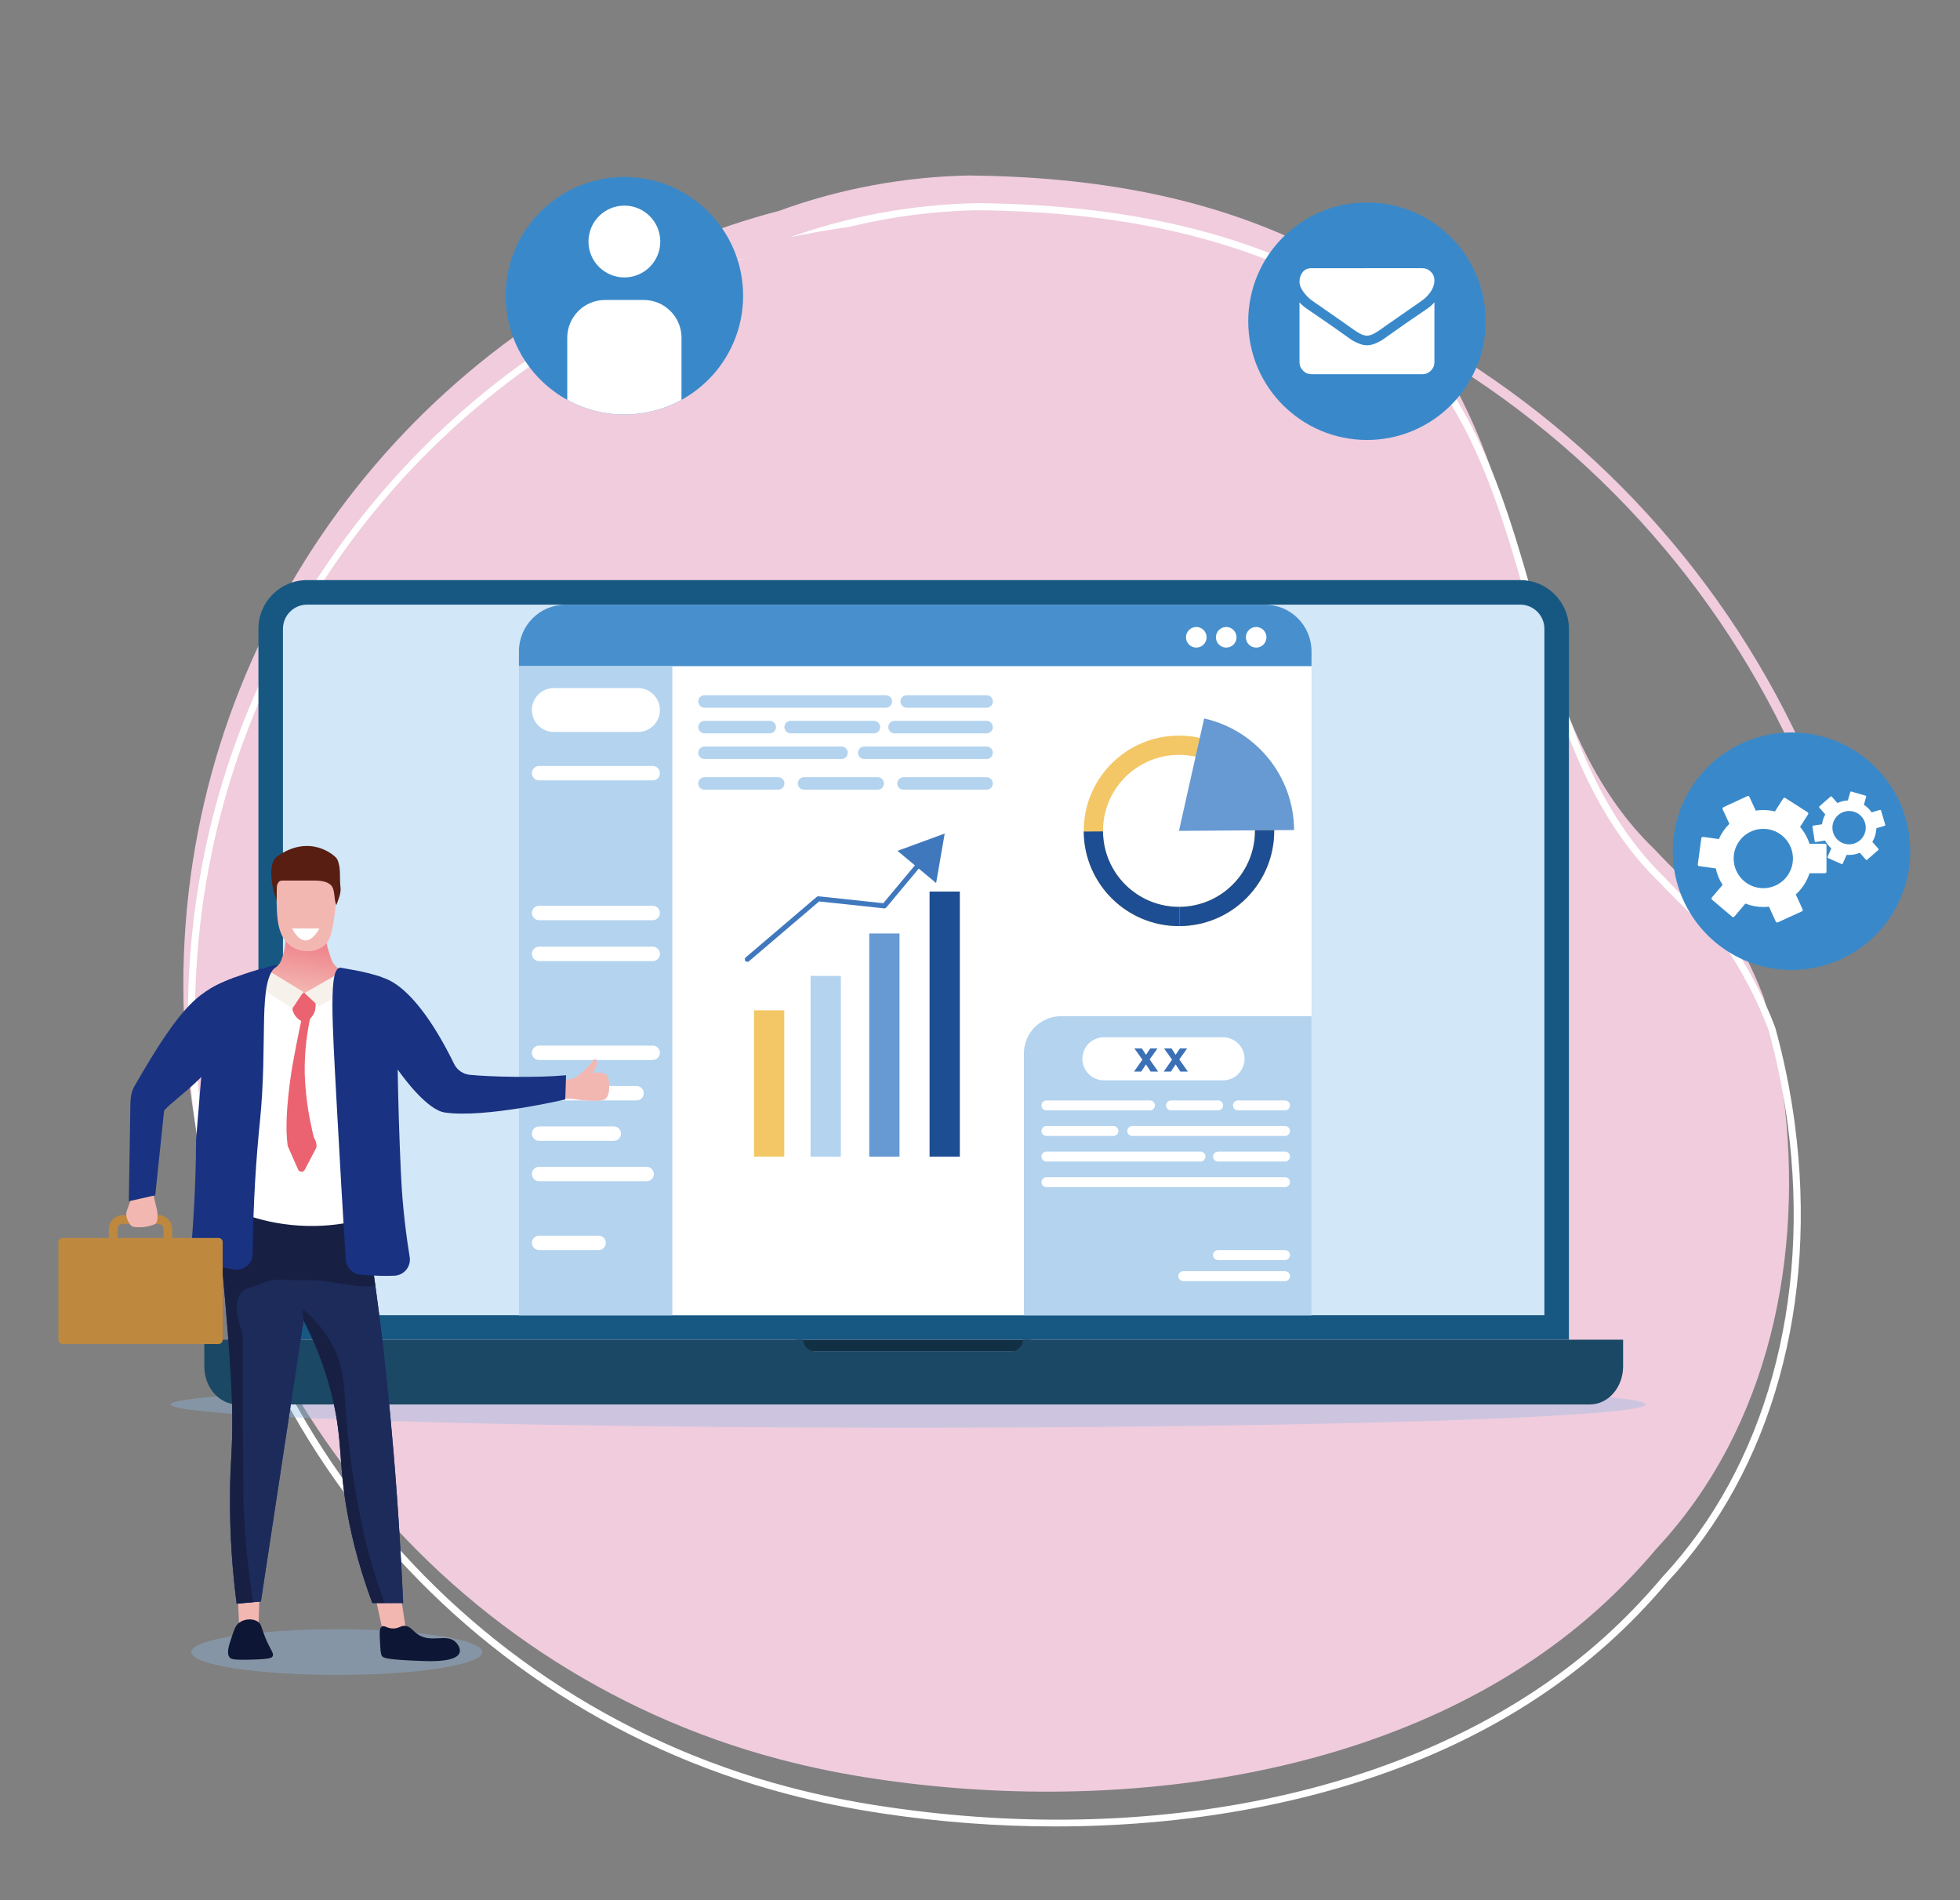 <?xml version="1.0" encoding="iso-8859-1"?>
<!-- Generator: Adobe Illustrator 16.0.0, SVG Export Plug-In . SVG Version: 6.00 Build 0)  -->
<!DOCTYPE svg PUBLIC "-//W3C//DTD SVG 1.1//EN" "http://www.w3.org/Graphics/SVG/1.1/DTD/svg11.dtd">
<svg version="1.1" id="&#x5716;&#x5C64;_1" xmlns="http://www.w3.org/2000/svg" xmlns:xlink="http://www.w3.org/1999/xlink" x="0px"
	 y="0px" width="588px" height="570px" viewBox="0 0 588 570" style="enable-background:new 0 0 588 570;" xml:space="preserve">
<rect x="0" y="0" width="588" height="570" fill="#808080" stroke="none"/>
<g>
	<g>
		<path style="fill:#F0CCDD;" d="M529.13,299.21c2.569,9.307,4.524,18.891,5.802,28.599c6.41,48.537-3.965,100.235-37.869,136.561
			c-5.561,6.611-11.455,12.716-17.719,18.333c-56.34,50.558-143.496,61.849-216.761,50.835c-9.795-1.454-19.385-3.394-28.747-5.869
			C130.906,500.577,54.999,406.875,54.999,295.437c0-100.293,61.485-186.224,148.818-222.158c9.71-3.994,19.738-7.372,30.044-10.09
			c9.09-3.321,18.503-5.871,28.068-7.638c9.565-1.763,19.285-2.743,28.998-2.917c36.607,0.414,72.873,6.082,106.301,23.646
			c45.33,23.8,52.695,74.226,66.294,118.423c6.8,22.097,15.864,43.629,32.608,59.824c6.065,6.422,12.479,12.569,19.232,18.438
			C520.892,280.99,525.535,289.691,529.13,299.21z"/>
	</g>
	<path style="fill:#FFFFFF;" d="M316.594,547.827c-17.141,0-34.502-1.292-51.729-3.884c-9.952-1.477-19.662-3.459-28.863-5.889
		C130.241,510.221,56.376,414.3,56.376,304.794c0-48.746,14.468-95.709,41.843-135.813c26.729-39.154,63.947-69.351,107.633-87.325
		c9.774-4.021,19.912-7.429,30.132-10.12c9.062-3.309,18.547-5.891,28.193-7.671c9.605-1.771,19.417-2.759,29.17-2.935
		c42.949,0.488,76.881,8.04,106.818,23.768c38.961,20.456,50.164,60.363,60.996,98.956c1.865,6.639,3.79,13.503,5.817,20.096
		c5.73,18.626,14.585,42.207,32.333,59.373c6.043,6.399,12.49,12.576,19.188,18.4l0.103,0.088l0.077,0.109
		c5.711,8.286,10.381,17.191,13.885,26.474l0.029,0.094c2.596,9.391,4.558,19.063,5.834,28.74
		c7.096,53.748-6.801,103.832-38.129,137.406c-5.571,6.623-11.561,12.82-17.803,18.418c-26.62,23.889-61.116,40.29-102.533,48.758
		C359.71,545.749,338.332,547.827,316.594,547.827z M293.355,63.059c-9.604,0.17-19.301,1.146-28.792,2.9
		c-9.546,1.762-18.931,4.315-27.896,7.594l-0.094,0.028c-10.144,2.668-20.208,6.048-29.911,10.042
		C116.658,120.653,58.502,207.467,58.502,304.794c0,108.539,73.216,203.614,178.043,231.206c9.122,2.409,18.756,4.376,28.634,5.839
		c85.563,12.863,166.271-6.04,215.896-50.571c6.174-5.538,12.1-11.668,17.613-18.224l0.034-0.043
		c30.907-33.108,44.606-82.569,37.594-135.696c-1.261-9.566-3.2-19.124-5.759-28.407c-3.426-9.062-7.985-17.762-13.555-25.858
		c-6.717-5.845-13.176-12.042-19.205-18.423c-18.063-17.47-27.042-41.372-32.852-60.243c-2.034-6.617-3.966-13.493-5.834-20.144
		c-10.711-38.162-21.788-77.62-59.938-97.648C369.55,71.016,335.924,63.542,293.355,63.059z"/>
</g>
<g id="Laptop">
	<ellipse style="opacity:0.37;fill:#8FB8E3;enable-background:new    ;" cx="272.432" cy="421.252" rx="221.209" ry="6.985"/>
	<rect x="238.849" y="401.833" style="fill:#123044;" width="70.401" height="3.468"/>
	<g>
		<path style="fill:#D2E7F8;" d="M81.209,398.154V188.602c0-6.025,4.901-10.929,10.929-10.929h363.926
			c6.028,0,10.931,4.904,10.931,10.929v209.552H81.209z"/>
		<path style="fill:#175882;" d="M456.064,181.352c4.001,0,7.254,3.254,7.254,7.25v205.876H84.887V188.602
			c0-3.997,3.253-7.25,7.251-7.25H456.064L456.064,181.352z M456.064,173.995H92.138c-8.066,0-14.608,6.543-14.608,14.607v213.231
			h393.145V188.602C470.673,180.538,464.133,173.995,456.064,173.995L456.064,173.995z"/>
	</g>
	<path style="fill:#1B4864;" d="M486.932,401.833v7.983c0,6.314-4.454,11.436-9.953,11.436H71.246c-5.5,0-9.954-5.119-9.954-11.436
		v-7.983h179.603c0.213,1.95,1.66,3.453,3.415,3.453h59.229c1.757,0,3.2-1.503,3.414-3.453H486.932z"/>
	<g>
		<g>
			<path style="fill:#FFFFFF;" d="M393.46,195.342v199.137H155.678V195.342c0-7.728,6.263-13.99,13.991-13.99h209.802
				C387.197,181.352,393.46,187.614,393.46,195.342z"/>
			<path style="fill:#4890CD;" d="M393.46,195.342v4.474H155.678v-4.474c0-7.728,6.263-13.99,13.991-13.99h209.802
				C387.197,181.352,393.46,187.614,393.46,195.342z"/>
			<circle style="fill:#FFFFFF;" cx="358.889" cy="191.15" r="3.09"/>
			<circle style="fill:#FFFFFF;" cx="367.867" cy="191.15" r="3.089"/>
			<circle style="fill:#FFFFFF;" cx="376.85" cy="191.15" r="3.089"/>
		</g>
		<g>
			<rect x="155.678" y="199.813" style="fill:#B3D3EF;" width="46.017" height="194.666"/>
			<path style="fill:#FFFFFF;" d="M191.387,219.556h-25.231c-3.639,0-6.59-2.952-6.59-6.591l0,0c0-3.639,2.951-6.588,6.59-6.588
				h25.231c3.639,0,6.588,2.949,6.588,6.588l0,0C197.976,216.604,195.026,219.556,191.387,219.556z"/>
			<path style="fill:#FFFFFF;" d="M195.81,276.008h-34.08c-1.194,0-2.165-0.967-2.165-2.163l0,0c0-1.196,0.971-2.166,2.165-2.166
				h34.08c1.196,0,2.166,0.969,2.166,2.166l0,0C197.976,275.042,197.006,276.008,195.81,276.008z"/>
			<path style="fill:#FFFFFF;" d="M195.81,234.078h-34.08c-1.194,0-2.165-0.969-2.165-2.166l0,0c0-1.194,0.971-2.166,2.165-2.166
				h34.08c1.196,0,2.166,0.972,2.166,2.166l0,0C197.976,233.109,197.006,234.078,195.81,234.078z"/>
			<path style="fill:#FFFFFF;" d="M195.81,288.283h-34.08c-1.194,0-2.165-0.967-2.165-2.164l0,0c0-1.196,0.971-2.166,2.165-2.166
				h34.08c1.196,0,2.166,0.969,2.166,2.166l0,0C197.976,287.316,197.006,288.283,195.81,288.283z"/>
			<path style="fill:#FFFFFF;" d="M195.81,317.939h-34.08c-1.194,0-2.165-0.967-2.165-2.164l0,0c0-1.193,0.971-2.166,2.165-2.166
				h34.08c1.196,0,2.166,0.973,2.166,2.166l0,0C197.976,316.973,197.006,317.939,195.81,317.939z"/>
			<path style="fill:#FFFFFF;" d="M190.958,330.063H161.73c-1.194,0-2.165-0.97-2.165-2.164l0,0c0-1.194,0.971-2.166,2.165-2.166
				h29.229c1.192,0,2.164,0.971,2.164,2.166l0,0C193.122,329.093,192.153,330.063,190.958,330.063z"/>
			<path style="fill:#FFFFFF;" d="M184.135,342.184H161.73c-1.194,0-2.165-0.97-2.165-2.164l0,0c0-1.194,0.971-2.164,2.165-2.164
				h22.405c1.196,0,2.165,0.97,2.165,2.164l0,0C186.3,341.214,185.332,342.184,184.135,342.184z"/>
			<path style="fill:#FFFFFF;" d="M193.991,354.305H161.73c-1.194,0-2.165-0.968-2.165-2.164l0,0c0-1.197,0.971-2.164,2.165-2.164
				h32.262c1.193,0,2.166,0.967,2.166,2.164l0,0C196.156,353.337,195.186,354.305,193.991,354.305z"/>
			<path style="fill:#FFFFFF;" d="M179.586,374.953H161.73c-1.194,0-2.165-0.967-2.165-2.162l0,0c0-1.193,0.971-2.166,2.165-2.166
				h17.856c1.193,0,2.165,0.973,2.165,2.166l0,0C181.751,373.986,180.781,374.953,179.586,374.953z"/>
		</g>
		<g>
			<rect x="226.198" y="303.043" style="fill:#F3C766;" width="9.08" height="43.881"/>
			<rect x="243.176" y="292.708" style="fill:#B3D3EF;" width="9.082" height="54.217"/>
			<rect x="260.77" y="279.992" style="fill:#6799D2;" width="9.082" height="66.933"/>
			<rect x="278.872" y="267.417" style="fill:#1D4E93;" width="9.08" height="79.508"/>
			<g>
				<g>
					<path style="fill:#4078BD;" d="M224.198,288.5c-0.214,0-0.425-0.089-0.573-0.266c-0.271-0.318-0.234-0.795,0.083-1.066
						l21.296-18.15c0.157-0.138,0.363-0.202,0.568-0.179l19.417,2.074l10.893-13.055c0.268-0.319,0.744-0.362,1.063-0.096
						c0.321,0.268,0.365,0.744,0.099,1.065l-11.149,13.363c-0.161,0.194-0.41,0.295-0.66,0.268l-19.497-2.079l-21.046,17.939
						C224.545,288.441,224.372,288.5,224.198,288.5z"/>
				</g>
				<g>
					<polygon style="fill:#4078BD;" points="280.835,264.869 283.411,250.012 269.258,255.207 					"/>
				</g>
			</g>
			<g>
				<path style="fill:#B3D3EF;" d="M307.169,394.479h86.291v-89.684h-75.093c-6.187,0-11.198,5.014-11.198,11.197V394.479z"/>
				<g>
					<path style="fill:#FFFFFF;" d="M366.906,324.038h-35.735c-3.568,0-6.461-2.892-6.461-6.46l0,0c0-3.568,2.893-6.46,6.461-6.46
						h35.735c3.568,0,6.461,2.892,6.461,6.46l0,0C373.367,321.146,370.477,324.038,366.906,324.038z"/>
					<path style="fill:#FFFFFF;" d="M344.982,333.051H313.93c-0.825,0-1.494-0.669-1.494-1.494l0,0c0-0.824,0.669-1.494,1.494-1.494
						h31.053c0.827,0,1.496,0.67,1.496,1.494l0,0C346.479,332.382,345.81,333.051,344.982,333.051z"/>
					<path style="fill:#FFFFFF;" d="M360.144,348.4H313.93c-0.825,0-1.494-0.67-1.494-1.498l0,0c0-0.823,0.669-1.492,1.494-1.492
						h46.214c0.826,0,1.494,0.669,1.494,1.492l0,0C361.638,347.73,360.97,348.4,360.144,348.4z"/>
					<path style="fill:#FFFFFF;" d="M385.506,356.072H313.93c-0.825,0-1.494-0.67-1.494-1.496l0,0c0-0.822,0.669-1.491,1.494-1.491
						h71.576c0.824,0,1.493,0.669,1.493,1.491l0,0C387.001,355.402,386.33,356.072,385.506,356.072z"/>
					<path style="fill:#FFFFFF;" d="M365.438,333.051h-14.119c-0.826,0-1.495-0.669-1.495-1.494l0,0
						c0-0.824,0.669-1.494,1.495-1.494h14.119c0.825,0,1.494,0.67,1.494,1.494l0,0C366.932,332.382,366.263,333.051,365.438,333.051
						z"/>
					<path style="fill:#FFFFFF;" d="M334.026,340.727H313.93c-0.825,0-1.494-0.67-1.494-1.494l0,0c0-0.824,0.669-1.498,1.494-1.498
						h20.097c0.827,0,1.496,0.674,1.496,1.498l0,0C335.522,340.057,334.854,340.727,334.026,340.727z"/>
					<path style="fill:#FFFFFF;" d="M385.506,377.943h-20.098c-0.823,0-1.493-0.668-1.493-1.493l0,0c0-0.825,0.67-1.497,1.493-1.497
						h20.098c0.824,0,1.494,0.672,1.494,1.497l0,0C387.001,377.275,386.33,377.943,385.506,377.943z"/>
					<path style="fill:#FFFFFF;" d="M385.506,384.268h-30.527c-0.827,0-1.496-0.668-1.496-1.496l0,0
						c0-0.821,0.669-1.492,1.496-1.492h30.527c0.824,0,1.495,0.671,1.495,1.492l0,0C387.001,383.6,386.33,384.268,385.506,384.268z"
						/>
					<path style="fill:#FFFFFF;" d="M385.506,348.4h-20.098c-0.823,0-1.493-0.67-1.493-1.498l0,0c0-0.823,0.67-1.492,1.493-1.492
						h20.098c0.824,0,1.494,0.669,1.494,1.492l0,0C387.001,347.73,386.33,348.4,385.506,348.4z"/>
					<path style="fill:#FFFFFF;" d="M385.506,340.727H339.67c-0.825,0-1.494-0.67-1.494-1.494l0,0c0-0.824,0.669-1.498,1.494-1.498
						h45.836c0.824,0,1.495,0.674,1.495,1.498l0,0C387.001,340.057,386.33,340.727,385.506,340.727z"/>
					<path style="fill:#FFFFFF;" d="M385.506,333.051h-14.119c-0.825,0-1.494-0.669-1.494-1.494l0,0
						c0-0.824,0.669-1.494,1.494-1.494h14.119c0.824,0,1.495,0.67,1.495,1.494l0,0C387.001,332.382,386.33,333.051,385.506,333.051z
						"/>
				</g>
				<g>
					<g>
						<path style="fill:#3B70B6;" d="M340.215,321.411l2.503-3.575l-2.397-3.363h2.241l1.229,1.906l1.295-1.906h2.153l-2.35,3.285
							l2.564,3.653h-2.255l-1.41-2.149l-1.424,2.149H340.215z"/>
					</g>
					<g>
						<path style="fill:#3B70B6;" d="M349.115,321.411l2.502-3.575l-2.396-3.363h2.241l1.229,1.906l1.292-1.906h2.157l-2.354,3.285
							l2.566,3.653H354.1l-1.409-2.149l-1.426,2.149H349.115z"/>
					</g>
				</g>
			</g>
			<g>
				<path style="fill:#F3C766;" d="M353.489,220.64c-15.776,0.11-28.479,12.994-28.368,28.774
					c0.112,15.78,12.996,28.481,28.775,28.369c15.779-0.112,28.48-12.994,28.369-28.774
					C382.152,233.228,369.269,220.527,353.489,220.64z M353.531,226.417c12.588-0.089,22.866,10.042,22.957,22.63
					c0.089,12.588-10.045,22.869-22.633,22.958c-12.588,0.09-22.866-10.042-22.956-22.63
					C330.809,236.784,340.942,226.506,353.531,226.417z"/>
				<path style="fill:#6799D2;" d="M361.242,215.497l-7.551,33.715l34.541-0.247C388.116,232.567,376.594,218.921,361.242,215.497z"
					/>
				<path style="fill:#1D4E93;" d="M330.899,249.375l-5.778,0.039c0.112,15.78,12.996,28.481,28.775,28.369l-0.041-5.778
					C341.268,272.095,330.989,261.963,330.899,249.375z"/>
				<path style="fill:#1D4E93;" d="M382.266,249.008l-5.777,0.039c0.089,12.588-10.045,22.869-22.633,22.958l0.041,5.778
					C369.676,277.67,382.377,264.789,382.266,249.008z"/>
			</g>
		</g>
		<g>
			<path style="fill:#B3D3EF;" d="M265.753,212.268h-54.396c-1.035,0-1.873-0.839-1.873-1.872l0,0c0-1.036,0.838-1.875,1.873-1.875
				h54.396c1.034,0,1.872,0.838,1.872,1.875l0,0C267.625,211.429,266.787,212.268,265.753,212.268z"/>
			<path style="fill:#B3D3EF;" d="M230.923,219.966h-19.566c-1.035,0-1.873-0.839-1.873-1.873l0,0c0-1.036,0.838-1.875,1.873-1.875
				h19.566c1.033,0,1.872,0.839,1.872,1.875l0,0C232.795,219.127,231.957,219.966,230.923,219.966z"/>
			<path style="fill:#B3D3EF;" d="M295.986,227.664h-36.7c-1.035,0-1.874-0.839-1.874-1.875l0,0c0-1.033,0.838-1.872,1.874-1.872
				h36.7c1.033,0,1.871,0.839,1.871,1.872l0,0C297.857,226.825,297.02,227.664,295.986,227.664z"/>
			<path style="fill:#B3D3EF;" d="M252.457,227.664h-41.102c-1.035,0-1.873-0.839-1.873-1.875l0,0c0-1.033,0.838-1.872,1.873-1.872
				h41.102c1.035,0,1.874,0.839,1.874,1.872l0,0C254.331,226.825,253.492,227.664,252.457,227.664z"/>
			<path style="fill:#B3D3EF;" d="M233.453,236.862h-22.098c-1.035,0-1.873-0.839-1.873-1.875l0,0c0-1.033,0.838-1.872,1.873-1.872
				h22.098c1.033,0,1.874,0.839,1.874,1.872l0,0C235.327,236.023,234.488,236.862,233.453,236.862z"/>
			<path style="fill:#B3D3EF;" d="M263.305,236.862h-22.097c-1.034,0-1.874-0.839-1.874-1.875l0,0c0-1.033,0.839-1.872,1.874-1.872
				h22.097c1.034,0,1.873,0.839,1.873,1.872l0,0C265.178,236.023,264.339,236.862,263.305,236.862z"/>
			<path style="fill:#B3D3EF;" d="M295.986,236.862h-24.927c-1.034,0-1.873-0.839-1.873-1.875l0,0c0-1.033,0.839-1.872,1.873-1.872
				h24.927c1.033,0,1.871,0.839,1.871,1.872l0,0C297.857,236.023,297.02,236.862,295.986,236.862z"/>
			<path style="fill:#B3D3EF;" d="M295.986,219.966h-27.631c-1.034,0-1.872-0.839-1.872-1.873l0,0c0-1.036,0.838-1.875,1.872-1.875
				h27.631c1.033,0,1.871,0.839,1.871,1.875l0,0C297.857,219.127,297.02,219.966,295.986,219.966z"/>
			<path style="fill:#B3D3EF;" d="M262.171,219.966h-24.975c-1.031,0-1.87-0.839-1.87-1.873l0,0c0-1.036,0.839-1.875,1.87-1.875
				h24.975c1.035,0,1.873,0.839,1.873,1.875l0,0C264.044,219.127,263.206,219.966,262.171,219.966z"/>
			<path style="fill:#B3D3EF;" d="M295.986,212.268h-23.964c-1.036,0-1.875-0.839-1.875-1.872l0,0c0-1.036,0.839-1.875,1.875-1.875
				h23.964c1.033,0,1.871,0.838,1.871,1.875l0,0C297.857,211.429,297.02,212.268,295.986,212.268z"/>
		</g>
	</g>
</g>
<g id="Man1">
	<ellipse style="opacity:0.37;fill:#8FB8E3;enable-background:new    ;" cx="101.048" cy="495.532" rx="43.655" ry="6.859"/>
	<path style="fill:#F3B7B2;" d="M120.395,479.733c0.441,2.858,0.881,5.723,1.32,8.582c-2.311,0.221-4.622,0.439-6.932,0.659
		c-0.771-3.521-1.54-7.043-2.312-10.563C115.115,478.854,117.753,479.294,120.395,479.733z"/>
	<path style="fill:#F3B7B2;" d="M77.815,479.403c-0.107,3.521-0.219,7.043-0.329,10.563c-1.868,0.22-3.741,0.44-5.611,0.66
		c-0.222-4.949-0.439-9.902-0.659-14.852C73.414,476.983,75.617,478.193,77.815,479.403z"/>
	<path style="fill:#193281;" d="M109.067,362.434c1.479,8.846,3.199,20.022,4.843,33.006c0.45,3.572,1.703,13.672,3.083,28.171
		c1.378,14.531,2.913,33.866,3.959,57.214h-9.242c-4.604-12.279-6.783-22.518-7.922-29.487c-2.136-13.068-1.104-19.5-3.961-31.688
		c-2.45-10.446-6.13-18.521-8.757-23.567c-4.268,28.093-8.535,56.187-12.804,84.28c-2.42,0.223-4.842,0.44-7.262,0.662
		c-1.073-8.186-2.184-19.983-1.981-34.334c0.12-8.584,0.599-10.002,0.661-19.147c0.034-5.043-0.053-12.997-1.979-35.651
		c-0.758-8.883-1.819-20.304-3.303-33.67C79.29,359.621,94.179,361.027,109.067,362.434z"/>
	<path style="fill:#1D2B5A;" d="M67.702,391.887c1.929,22.654,2.016,30.608,1.979,35.651c-0.063,9.147-0.54,10.563-0.659,19.146
		c-0.203,14.35,0.907,26.15,1.98,34.334c1.643-0.146,3.287-0.301,4.93-0.447c0.777-0.071,1.555-0.145,2.333-0.213
		c4.269-28.094,8.536-56.188,12.804-84.28l0.057,0.104c2.622,5.053,6.268,13.088,8.7,23.463c2.855,12.188,1.826,18.622,3.961,31.688
		c1.138,6.974,3.316,17.21,7.922,29.489h9.242c-1.046-23.348-2.581-42.683-3.959-57.214c-1.375-14.498-2.633-24.599-3.083-28.172
		c-0.429-3.375-0.86-6.629-1.292-9.752c-1.229-8.886-2.455-16.709-3.55-23.256c-14.889-1.402-29.776-2.81-44.667-4.215
		C65.883,371.585,66.946,383.004,67.702,391.887z"/>
	<path style="opacity:0.25;fill:#040000;enable-background:new    ;" d="M67.702,391.887c1.929,22.654,2.016,30.608,1.979,35.651
		c-0.063,9.147-0.54,10.563-0.659,19.146c-0.203,14.35,0.907,26.15,1.98,34.334c1.643-0.146,3.287-0.301,4.93-0.447
		c-1.709-10.938-2.414-19.933-2.739-26.251c-0.15-2.996-0.211-10.8-0.33-26.405c-0.207-27.628,0.132-26.797-0.328-28.387
		c-0.908-3.144-2.676-7.938-0.33-11.553c1.217-1.871,3.101-1.553,6.614-3.113c4.104-1.818,7.113-0.734,10.858-0.865
		c7.188-0.247,9.119,0.654,17.185,1.666c2.092,0.268,4.031,0.221,5.755,0.023c-1.229-8.887-2.455-16.709-3.55-23.258
		c-14.889-1.4-29.776-2.809-44.667-4.214C65.883,371.585,66.946,383.004,67.702,391.887z"/>
	<path style="opacity:0.25;fill:#040000;enable-background:new    ;" d="M90.688,392.596c0.146,1.196,0.291,2.391,0.438,3.586
		c2.622,5.055,6.268,13.088,8.7,23.465c2.855,12.188,1.826,18.622,3.961,31.688c1.138,6.974,3.316,17.21,7.922,29.489h3.738
		c-3.442-9.109-5.423-16.775-6.604-22.213c-3.846-17.685-4.951-33.009-4.951-33.009c-0.694-9.63-0.451-15.378-4.29-22.442
		C96.849,398.094,93.265,394.676,90.688,392.596z"/>
	<path style="fill:#FFFFFF;" d="M105.766,291.574c1.237,1.873,3.162,5.042,4.842,9.242c1.45,3.627,5.197,14.222,1.318,43.132
		c-0.711,5.317-1.905,12.907-3.961,22.004c-3.938,0.981-9.365,1.909-15.843,1.76c-6.743-0.151-12.317-1.418-16.284-2.64
		c-1.398-11.74-2.239-25.366-1.76-40.492c0.383-12.135,1.554-23.198,3.08-33.007C86.694,291.574,96.23,291.574,105.766,291.574z"/>
	
		<linearGradient id="SVGID_1_" gradientUnits="userSpaceOnUse" x1="-4569.739" y1="555.387" x2="-4567.506" y2="568.783" gradientTransform="matrix(-1 0 0 1 -4476.246 -270.981)">
		<stop  offset="0" style="stop-color:#EF888E"/>
		<stop  offset="1" style="stop-color:#F3B7B2"/>
	</linearGradient>
	<path style="fill:url(#SVGID_1_);" d="M97.835,281.727c0.063,1.329,0.756,3.811,1.594,6.068c0.954,2.566,3.488,3.48,4.352,4.46
		c-3.982,2.31-7.968,4.623-11.952,6.933c-1.292-0.556-2.744-1.299-4.271-2.311c-2.739-1.814-5.337-3.88-6.802-5.611
		c1.037-0.515,2.751-1.146,3.546-3.063c1.353-3.261,1.469-6.27,1.424-7.922C90.47,281.05,93.093,280.959,97.835,281.727z"/>
	<path style="fill:#F3B7B2;" d="M96.869,258.145c2.552,1.776,3.57,4.638,3.746,5.147c0.555,1.618,0.729,3.354,0.221,7.463
		c-0.893,7.196-1.338,10.792-3.307,12.611c-2.904,2.686-7.771,2.522-10.8,0c-3.753-3.128-3.75-9.121-3.746-15.443
		c0.001-3.562,0.023-5.381,1.103-7.206C86.552,256.543,92.756,255.281,96.869,258.145z"/>
	<path style="fill:#EB6270;" d="M93.003,297.874c1.515,0.651,1.982,3.22,1.54,5.063c-0.323,1.332-1.107,2.217-1.54,2.64
		c-1.363,6.428-1.646,11.981-1.59,16.144c0,0,0.096,6.853,1.59,14.223c0.674,3.326,1.011,4.99,1.318,5.505
		c0,0,0.607,1.003,0.638,2.157c0.008,0.313-0.077,0.6-0.077,0.6c-0.025,0.094-0.064,0.195-0.124,0.311
		c-1.112,2.118-2.225,4.238-3.336,6.358c-0.429,0.813-1.609,0.772-1.981-0.065c-1.028-2.334-2.06-4.666-3.091-6.998
		c-0.082-0.188-0.08-0.468-0.121-0.793c-1.115-8.658,1.492-23.354,1.492-23.354c0.662-3.726,1.525-8.261,2.643-13.425
		c-1.737-0.967-2.786-2.696-2.643-4.399C87.955,299.113,91.187,297.094,93.003,297.874z"/>
	<path style="fill:#193281;" d="M70.25,293.232c-10.355,4-15.274,7.055-29.905,32.547c-0.931,1.621-1.226,3.539-1.226,5.408
		l-0.474,29.104c2.643-0.587,5.282-1.174,7.922-1.76c1.175-11.149,1.489-14.282,2.663-25.432
		c4.065-4.66,17.464-12.041,20.012-25.725C69.5,305.998,72.986,292.18,70.25,293.232z"/>
	<path style="fill:#F6F1EA;" d="M102.901,291.266c-3.851,2.198-7.7,4.401-11.552,6.603c1.43,1.319,2.86,2.64,4.291,3.96
		c3.854-2.092,7.702-4.182,11.553-6.271C105.761,294.124,104.331,292.693,102.901,291.266z"/>
	<path style="fill:#F6F1EA;" d="M91.019,297.537c-3.961-2.42-7.922-4.842-11.882-7.264c-1.211,1.431-2.42,2.859-3.631,4.291
		c4.071,2.643,8.141,5.283,12.213,7.922C88.818,300.837,89.919,299.188,91.019,297.537z"/>
	<path style="fill:#193281;" d="M102.292,290.273c5.534,0.992,6.745,1.125,11.342,2.496c4.984,1.484,5.546,8.934,5.572,19.487
		c0,0,0.041,17.177,1.063,39.61c0.272,6.008,0.919,14.627,2.631,25.145c0.472,2.885-1.693,5.522-4.616,5.629
		c-1.304,0.045-2.649,0.063-4.038,0.036c-2.154-0.036-4.208-0.165-6.151-0.356c-2.371-0.236-4.229-2.139-4.375-4.519
		c-0.763-12.219-1.656-27.228-2.584-44.417C99.656,306.084,98.487,289.594,102.292,290.273z"/>
	<path style="fill:#F3B7B2;" d="M166.093,323.354c0,0,3.375,1.02,5.658,0.185c2.284-0.832,5.416-4.263,6.186-5.476
		c0.771-1.215,2.206,0.723-0.235,3.799c0,0,4.44-0.93,4.845,1.613c0.403,2.547,0.51,6.172-1.906,6.531
		c-2.415,0.36-6.408,0.037-8.243-0.313c-1.381-0.258-5.188-0.174-6.221,0.354C165.141,330.57,166.093,323.354,166.093,323.354z"/>
	<path style="fill:#193281;" d="M169.579,329.77c0,0-24.197,5.686-36.167,3.91c-9.969-1.479-29.976-35.722-24.663-39.652
		c5.111-3.779,15.61,0.869,27.496,25.111c0.893,1.816,2.657,3.047,4.674,3.244c6.236,0.612,19.966,0.96,28.897,0.128L169.579,329.77
		z"/>
	<path style="fill:#0D1634;" d="M121.386,487.656c1.636,0.041,2.326,1.361,3.746,2.408c4.167,3.066,8.958-0.426,11.736,2.641
		c0.142,0.158,1.436,1.62,1.025,2.936c-0.216,0.698-1.09,2.9-10.567,2.578c-11.085-0.381-12.345-0.858-12.76-1.552
		c-0.391-0.653-0.455-1.952-0.587-4.549c-0.12-2.413-0.174-3.795,0.587-4.253c0.804-0.486,1.531,0.641,3.521,0.586
		C119.723,488.406,120.107,487.624,121.386,487.656z"/>
	<path style="fill:#0D1634;" d="M77.452,486.489c0.993,0.736,0.859,1.472,2.014,4.378c1.638,4.127,2.838,4.954,2.31,5.938
		c-0.259,0.484-0.843,0.831-6.271,0.992c-5.565,0.16-6.204-0.17-6.604-0.663c-0.999-1.237-0.338-3.313,0.66-6.27
		c0.771-2.283,1.155-3.424,2.313-4.23C73.476,485.524,75.939,485.368,77.452,486.489z"/>
	<path style="fill:#571E11;" d="M85.295,264.11c2.764,0,5.524,0,8.291,0c1.228,0,2.465,0,3.669,0.314
		c0.69,0.181,1.377,0.472,1.95,0.997c1.435,1.32,0.847,4.106,1.695,6.077c0.539-1.51,1.472-3.604,1.26-5.238
		c-0.39-2.98,0.242-6.025-1.023-8.585c-0.479-0.967-8.146-7.916-18.152-0.676c-2.042,1.479-2.228,6.953,0,13.159
		c-0.021-0.321,0.075-4.441,0.075-4.441C83.571,264.066,84.031,264.113,85.295,264.11z"/>
	<path style="fill:#193281;" d="M57.4,373.953c1.104-13.383,1.391-24.336,1.43-32.208l3.688-44.733
		c3.7-3.229,22.354-8.71,20.469-7.277c-5.847,4.44-2.512,22.146-5.019,46.73c-1.028,10.086-2.021,23.485-2.156,39.564
		c-0.023,3.011-2.755,5.272-5.717,4.727c-0.505-0.092-1.009-0.186-1.516-0.279c-2.433-0.451-4.854-0.906-7.267-1.369
		C58.884,378.639,57.197,376.416,57.4,373.953z"/>
	<g>
		<path style="fill:#BE883F;" d="M18.749,403.126H65.58c0.679,0,1.229-0.553,1.229-1.231V372.55c0-0.678-0.551-1.229-1.229-1.229
			H18.749c-0.681,0-1.23,0.554-1.23,1.229v29.345C17.518,402.573,18.069,403.126,18.749,403.126z"/>
		<path style="fill:#BE883F;" d="M32.653,368.661c0-2.304,1.874-4.177,4.179-4.177H47.5c2.301,0,4.174,1.873,4.174,4.177v6.446
			H32.653V368.661z M49.056,368.661c0-0.859-0.699-1.558-1.556-1.558H36.83c-0.859,0-1.56,0.696-1.56,1.558v3.825h13.784
			L49.056,368.661L49.056,368.661z"/>
	</g>
	<path style="fill:#F3B7B2;" d="M38.886,367.055c0.165,0.254,0.344,0.512,0.59,0.682c0.298,0.207,0.667,0.267,1.025,0.306
		c1.895,0.204,3.835-0.048,5.62-0.729c0.225-0.086,0.454-0.185,0.623-0.357c0.188-0.191,0.288-0.465,0.354-0.73
		c0.581-2.233-0.346-4.474-0.798-6.635c-0.078-0.374-0.107-0.689-0.156-0.962c-2.34,0.538-4.684,1.071-7.023,1.608
		c-0.271,0.724-0.542,1.451-0.814,2.177c-0.181,0.483-0.364,0.979-0.417,1.493C37.775,365.025,38.284,366.115,38.886,367.055z"/>
	<path style="fill:#FFFFFF;" d="M95.782,278.493c0,0-3.872,8.042-8.146,0H95.782z"/>
</g>
<path style="fill:none;stroke:#F0CCDD;stroke-width:3;stroke-miterlimit:10;" d="M171.707,95.478
	c36.485-18.286,77.674-28.575,121.263-28.575c126.788,0,233.245,87.056,262.852,204.656"/>
<g>
	<path style="fill:#3989CA;" d="M222.932,88.699c0,13.458-7.468,25.176-18.48,31.23c-5.084,2.798-10.927,4.388-17.139,4.388
		c-6.213,0-12.052-1.59-17.136-4.386c-11.015-6.057-18.482-17.772-18.482-31.233c0-19.669,15.947-35.617,35.619-35.617
		C206.983,53.082,222.932,69.03,222.932,88.699z"/>
	<circle style="fill:#FFFFFF;" cx="187.313" cy="72.444" r="10.768"/>
	<path style="fill:#FFFFFF;" d="M204.45,101.316v18.613c-5.084,2.798-10.927,4.388-17.139,4.388c-6.213,0-12.052-1.59-17.136-4.386
		v-18.616c0-6.263,5.08-11.341,11.343-11.341h11.584C199.37,89.975,204.45,95.054,204.45,101.316z"/>
</g>
<g>
	<circle style="fill:#3989CA;" cx="537.456" cy="255.313" r="35.619"/>
	<g>
		<path style="fill:#FFFFFF;" d="M524.198,238.79l-7.174,3.325c-0.234,0.11-0.338,0.39-0.229,0.626l2.021,4.363
			c-1.324,1.297-2.403,2.841-3.156,4.563l-4.735-0.639c-0.257-0.037-0.493,0.144-0.528,0.403l-1.059,7.835
			c-0.033,0.259,0.146,0.495,0.402,0.529l5.002,0.676c0.372,1.787,1.071,3.456,2.032,4.938l-3.212,3.792
			c-0.168,0.197-0.143,0.495,0.056,0.663l6.035,5.11c0.197,0.167,0.496,0.145,0.663-0.055l3.298-3.896
			c1.662,0.663,3.476,1.024,5.371,1.024c0.575,0,1.146-0.034,1.703-0.098l2.038,4.464c0.104,0.238,0.386,0.342,0.622,0.234
			l7.195-3.282c0.234-0.107,0.34-0.387,0.23-0.623l-2.03-4.455c1.877-1.701,3.312-3.887,4.101-6.362h4.626
			c0.259,0,0.47-0.208,0.47-0.47v-7.908c0-0.259-0.211-0.47-0.47-0.47h-4.626c-0.601-1.877-1.568-3.591-2.824-5.051l2.401-3.759
			c0.14-0.22,0.074-0.511-0.145-0.65l-6.667-4.255c-0.219-0.14-0.51-0.076-0.646,0.145l-2.479,3.875
			c-1.122-0.277-2.294-0.424-3.502-0.424c-0.768,0-1.521,0.06-2.257,0.174l-1.907-4.114
			C524.715,238.783,524.436,238.68,524.198,238.79z M528.989,248.605c4.914,0,8.896,3.985,8.896,8.898s-3.982,8.896-8.896,8.896
			c-4.913,0-8.896-3.983-8.896-8.896S524.074,248.605,528.989,248.605z"/>
		<path style="fill:#FFFFFF;" d="M549.159,238.93l-3.338,2.935c-0.106,0.096-0.12,0.264-0.022,0.374l1.785,2.03
			c-0.508,0.908-0.843,1.914-0.976,2.961l-2.654,0.41c-0.145,0.021-0.241,0.155-0.222,0.3l0.678,4.393
			c0.022,0.145,0.158,0.243,0.306,0.223l2.804-0.433c0.484,0.905,1.126,1.691,1.882,2.337l-1.127,2.555
			c-0.06,0.133,0.002,0.291,0.135,0.349l4.068,1.794c0.132,0.06,0.288-0.002,0.348-0.135l1.158-2.626c1,0.092,2.034,0,3.06-0.302
			c0.311-0.092,0.608-0.202,0.899-0.326l1.813,2.083c0.097,0.11,0.262,0.122,0.374,0.025l3.354-2.915
			c0.111-0.096,0.123-0.261,0.026-0.374l-1.808-2.076c0.742-1.217,1.166-2.624,1.197-4.082l2.492-0.738
			c0.142-0.042,0.221-0.188,0.18-0.328l-1.26-4.262c-0.042-0.14-0.188-0.22-0.328-0.179l-2.494,0.735
			c-0.621-0.917-1.416-1.684-2.326-2.271l0.694-2.409c0.041-0.142-0.039-0.289-0.181-0.327l-4.271-1.233
			c-0.139-0.042-0.286,0.041-0.328,0.181l-0.716,2.484c-0.647,0.03-1.305,0.135-1.955,0.328c-0.414,0.124-0.812,0.275-1.188,0.454
			l-1.685-1.914C549.437,238.842,549.271,238.833,549.159,238.93z M553.307,243.458c2.646-0.784,5.429,0.729,6.213,3.378
			c0.781,2.649-0.731,5.429-3.379,6.213c-2.648,0.784-5.432-0.729-6.213-3.377C549.145,247.021,550.656,244.239,553.307,243.458z"/>
	</g>
</g>
<g>
	<circle style="fill:#3989CA;" cx="410.09" cy="96.344" r="35.618"/>
	<g>
		<path style="fill:#FFFFFF;" d="M393.74,90.248c0.511,0.359,2.056,1.433,4.629,3.217c2.575,1.786,4.548,3.158,5.917,4.121
			c0.149,0.105,0.473,0.334,0.959,0.69c0.49,0.353,0.897,0.639,1.223,0.857c0.32,0.22,0.715,0.463,1.174,0.736
			c0.458,0.27,0.893,0.472,1.299,0.607c0.407,0.135,0.783,0.204,1.13,0.204h0.044c0.348,0,0.726-0.069,1.13-0.204
			c0.406-0.135,0.842-0.339,1.3-0.607c0.459-0.273,0.851-0.516,1.177-0.736c0.321-0.218,0.729-0.504,1.217-0.857
			c0.49-0.355,0.813-0.584,0.961-0.69c1.386-0.962,4.908-3.41,10.569-7.34c1.099-0.768,2.017-1.693,2.753-2.778
			c0.737-1.083,1.105-2.22,1.105-3.407c0-0.995-0.355-1.847-1.071-2.553c-0.716-0.708-1.563-1.061-2.54-1.061H393.47
			c-1.159,0-2.051,0.39-2.676,1.173c-0.625,0.783-0.938,1.762-0.938,2.936c0,0.949,0.414,1.975,1.241,3.084
			C391.925,88.745,392.807,89.615,393.74,90.248L393.74,90.248z"/>
		<path style="fill:#FFFFFF;" d="M428.065,92.663c-4.938,3.342-8.687,5.938-11.246,7.79c-0.855,0.635-1.555,1.127-2.088,1.48
			c-0.534,0.355-1.247,0.717-2.134,1.084c-0.892,0.369-1.717,0.552-2.485,0.552h-0.044c-0.769,0-1.599-0.184-2.482-0.552
			c-0.892-0.367-1.604-0.729-2.137-1.084c-0.534-0.353-1.229-0.845-2.089-1.48c-2.033-1.49-5.772-4.086-11.225-7.79
			c-0.857-0.573-1.618-1.226-2.28-1.966v17.93c0,0.997,0.353,1.845,1.062,2.553c0.71,0.708,1.561,1.063,2.554,1.063h33.242
			c0.991,0,1.845-0.355,2.552-1.063c0.709-0.708,1.062-1.556,1.062-2.553v-17.93C429.677,91.421,428.923,92.077,428.065,92.663
			L428.065,92.663z"/>
	</g>
</g>
</svg>
